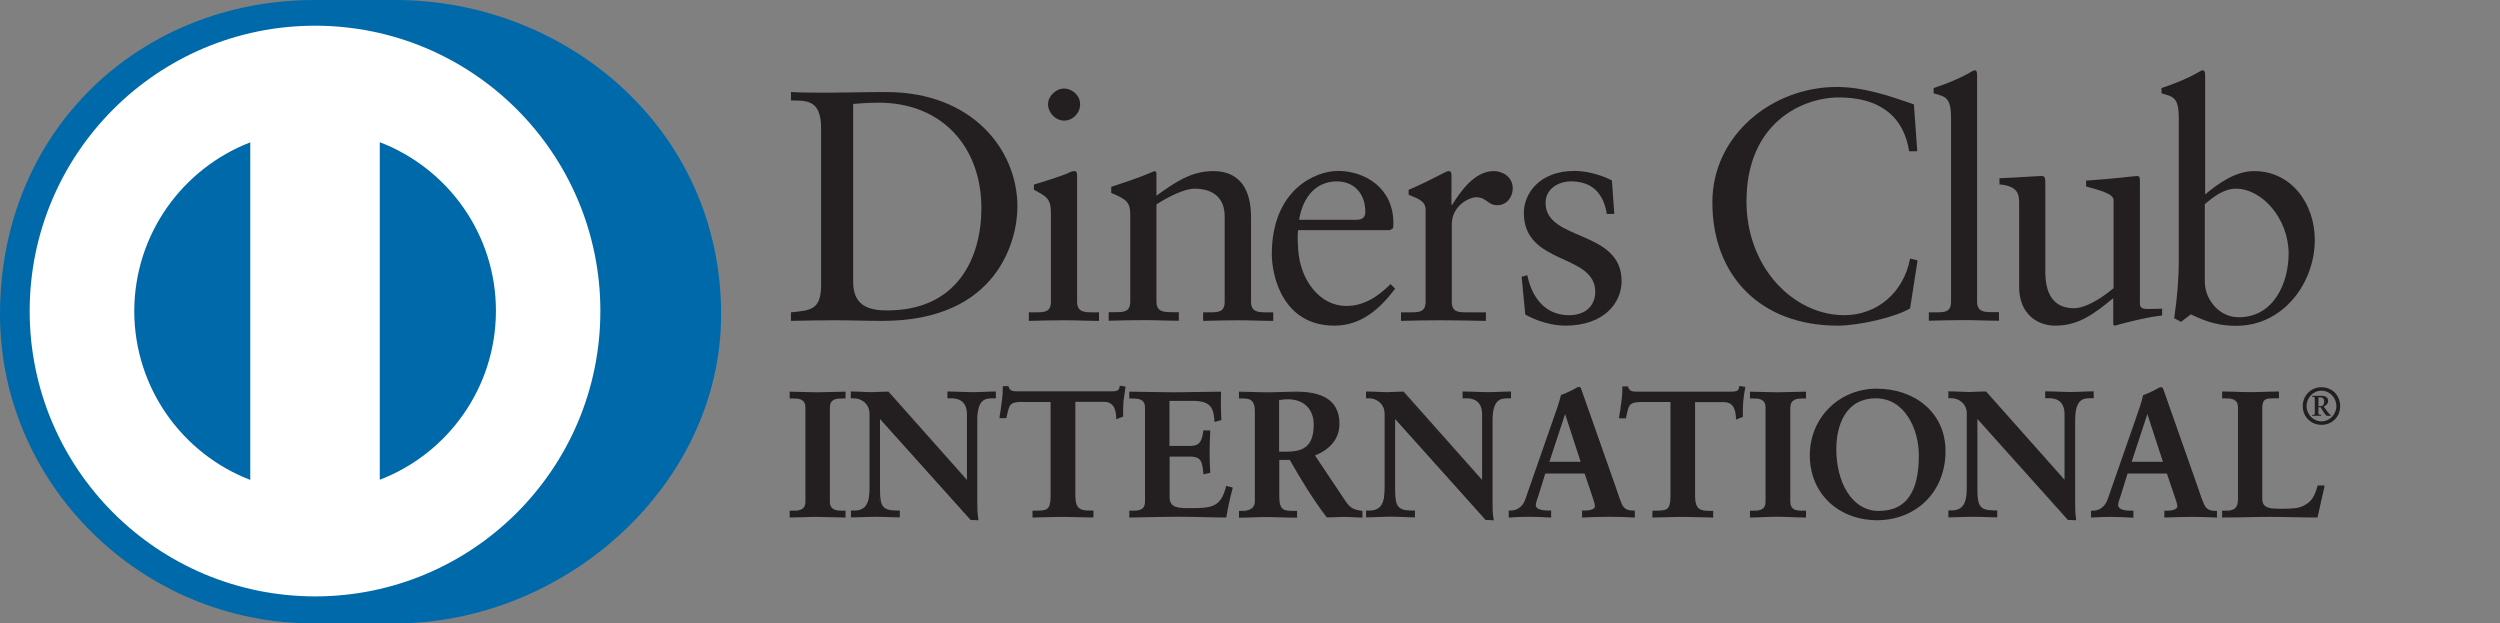 <?xml version="1.0" encoding="UTF-8"?>
<svg id="Layer_1" data-name="Layer 1" xmlns="http://www.w3.org/2000/svg" viewBox="0 0 157.53 39.28">
  <rect x="0" y="0" width="157.53" height="39.28" fill="#808080" stroke="none"/>
  <defs>
    <style>
      .cls-1 {
      fill: #0069aa;
      }

      .cls-2 {
      fill: #fff;
      }

      .cls-3 {
      fill: #2870ed;
      }

      .cls-4 {
      fill: #231f20;
      }
    </style>
  </defs>
  <g>
    <g>
      <circle class="cls-2" cx="19.78" cy="19.64" r="18.96"/>
      <g>
        <g>
          <path class="cls-4" d="m51.74,8.09c0-1.86-.97-1.74-1.9-1.76v-.53c.8.04,1.63.04,2.44.04.87,0,2.04-.04,3.57-.04,5.35,0,8.26,3.57,8.26,7.23,0,2.05-1.2,7.19-8.51,7.19-1.05,0-2.03-.04-2.99-.04s-1.84.02-2.77.04v-.54c1.24-.12,1.84-.16,1.9-1.57v-10.02Zm2.02,9.69c0,1.59,1.14,1.78,2.15,1.78,4.46,0,5.93-3.37,5.93-6.44,0-3.86-2.48-6.65-6.47-6.65-.85,0-1.24.06-1.61.08v11.24Z"/>
          <path class="cls-4" d="m64.84,19.68h.39c.58,0,.99,0,.99-.68v-5.6c0-.91-.31-1.03-1.07-1.44v-.33c.97-.29,2.13-.68,2.21-.75.15-.08.27-.1.37-.1s.14.12.14.29v7.93c0,.68.46.68,1.03.68h.35v.54c-.7,0-1.43-.04-2.17-.04s-1.49.02-2.25.04v-.54Zm2.21-12.08c-.54,0-1.01-.5-1.01-1.03s.5-.99,1.01-.99,1.01.43,1.01.99-.46,1.03-1.01,1.03Z"/>
          <path class="cls-4" d="m71.22,13.52c0-.76-.23-.97-1.2-1.36v-.39c.89-.29,1.73-.56,2.73-.99.06,0,.12.04.12.2v1.35c1.18-.85,2.19-1.55,3.58-1.55,1.76,0,2.38,1.28,2.38,2.89v5.33c0,.68.46.68,1.03.68h.37v.54c-.73,0-1.45-.04-2.19-.04s-1.49.02-2.23.04v-.54h.37c.58,0,.99,0,.99-.68v-5.35c0-1.18-.72-1.76-1.9-1.76-.66,0-1.71.54-2.4.99v6.11c0,.68.46.68,1.04.68h.37v.54c-.72,0-1.45-.04-2.19-.04s-1.49.02-2.23.04v-.54h.37c.58,0,.99,0,.99-.68v-5.47Z"/>
          <path class="cls-4" d="m81.8,14.51c-.04.19-.04.49,0,1.2.12,1.96,1.38,3.57,3.03,3.57,1.14,0,2.03-.62,2.79-1.38l.29.29c-.95,1.26-2.13,2.33-3.82,2.33-3.29,0-3.95-3.18-3.95-4.5,0-4.05,2.73-5.25,4.17-5.25,1.67,0,3.47,1.05,3.49,3.24,0,.13,0,.25-.02.37l-.19.12h-5.8Zm3.66-.66c.51,0,.57-.27.57-.52,0-1.06-.64-1.9-1.8-1.9-1.26,0-2.13.93-2.37,2.42h3.6Z"/>
          <path class="cls-4" d="m88.28,19.68h.56c.58,0,.99,0,.99-.68v-5.8c0-.64-.76-.76-1.07-.93v-.31c1.51-.64,2.34-1.18,2.52-1.18.12,0,.18.06.18.27v1.86h.04c.51-.8,1.38-2.13,2.64-2.13.52,0,1.18.35,1.18,1.09,0,.56-.39,1.06-.97,1.06-.64,0-.64-.5-1.36-.5-.35,0-1.51.48-1.51,1.72v4.85c0,.68.41.68.99.68h1.16v.54c-1.14-.02-2-.04-2.89-.04s-1.71.02-2.46.04v-.54Z"/>
          <path class="cls-4" d="m96.24,17.34c.27,1.36,1.1,2.52,2.61,2.52,1.22,0,1.67-.75,1.67-1.47,0-2.44-4.5-1.66-4.5-4.98,0-1.16.93-2.64,3.2-2.64.66,0,1.55.19,2.35.6l.15,2.11h-.47c-.21-1.3-.93-2.05-2.25-2.05-.83,0-1.61.48-1.61,1.36,0,2.42,4.79,1.67,4.79,4.92,0,1.36-1.09,2.81-3.55,2.81-.83,0-1.8-.29-2.52-.7l-.23-2.38.37-.1Z"/>
          <path class="cls-4" d="m120.82,9.53h-.52c-.39-2.42-2.11-3.39-4.42-3.39s-5.83,1.59-5.83,6.55c0,4.18,2.98,7.17,6.16,7.17,2.04,0,3.74-1.4,4.15-3.57l.47.12-.47,3.02c-.87.54-3.2,1.09-4.57,1.09-4.83,0-7.89-3.12-7.89-7.77,0-4.24,3.78-7.27,7.83-7.27,1.67,0,3.28.54,4.87,1.1l.21,2.95Z"/>
          <path class="cls-4" d="m121.56,19.68h.39c.58,0,.99,0,.99-.68V7.49c0-1.34-.31-1.39-1.1-1.61v-.33c.83-.27,1.69-.64,2.13-.89.23-.12.39-.23.45-.23.13,0,.16.12.16.29v14.27c0,.68.46.68,1.03.68h.35v.54c-.7,0-1.42-.04-2.17-.04s-1.48.02-2.25.04v-.54Z"/>
          <path class="cls-4" d="m134.83,19.08c0,.37.23.39.58.39.25,0,.56-.02.83-.02v.43c-.89.08-2.58.52-2.98.64l-.1-.06v-1.67c-1.24,1.01-2.19,1.73-3.66,1.73-1.11,0-2.27-.72-2.27-2.45v-5.29c0-.54-.08-1.06-1.24-1.16v-.39c.75-.02,2.39-.14,2.66-.14.23,0,.23.14.23.6v5.33c0,.62,0,2.4,1.8,2.4.7,0,1.63-.54,2.5-1.26v-5.56c0-.41-.99-.64-1.73-.85v-.37c1.86-.12,3.02-.29,3.22-.29.17,0,.17.14.17.37v7.62Z"/>
          <path class="cls-4" d="m138.94,12.26c.83-.7,1.94-1.48,3.08-1.48,2.4,0,3.84,2.09,3.84,4.34,0,2.7-1.98,5.41-4.94,5.41-1.53,0-2.33-.5-2.87-.72l-.62.47-.43-.23c.18-1.22.29-2.42.29-3.68V7.49c0-1.34-.31-1.39-1.09-1.61v-.33c.83-.27,1.69-.64,2.13-.89.23-.12.39-.23.46-.23.12,0,.16.12.16.29v7.54Zm0,5.62c0,.79.74,2.11,2.13,2.11,2.21,0,3.14-2.17,3.14-4.01,0-2.23-1.7-4.09-3.31-4.09-.77,0-1.41.5-1.97.97v5.02Z"/>
        </g>
        <g>
          <path class="cls-4" d="m49.82,32.22h.16c.4,0,.83-.05.83-.64v-5.89c0-.59-.43-.64-.83-.64h-.16v-.34c.44,0,1.11.05,1.66.05s1.24-.05,1.76-.05v.34h-.16c-.4,0-.83.05-.83.64v5.89c0,.59.43.64.83.64h.16v.34c-.54,0-1.21-.04-1.78-.04s-1.21.04-1.65.04v-.34Z"/>
          <path class="cls-4" d="m53.24,32.61c-.54,0-1.22-.04-1.78-.04h0c-.55,0-1.21.04-1.65.04h-.05v-.43h.21c.41,0,.78-.04.78-.59h0v-5.89c0-.55-.37-.59-.78-.59h-.21v-.43h.05c.44,0,1.11.04,1.66.04h0c.56,0,1.23-.04,1.76-.04h.05v.43h-.21c-.41,0-.78.04-.78.59h0v5.89c0,.55.38.58.78.59h.21v.43h-.05Zm-.05-.1v-.24s-.11,0-.11,0c-.4,0-.88-.07-.88-.69h0v-5.89c0-.62.48-.69.88-.69h.11v-.24c-.52,0-1.17.04-1.71.04h0c-.53,0-1.18-.04-1.62-.04h0v.24h.11c.4,0,.88.07.88.69h0v5.89c0,.62-.48.69-.88.69h-.11v.24c.44,0,1.07-.05,1.6-.05h0c.55,0,1.2.04,1.73.05h0Z"/>
        </g>
        <g>
          <path class="cls-4" d="m60.97,30.35l.02-.02v-4.21c0-.92-.64-1.06-.98-1.06h-.25v-.34c.53,0,1.05.05,1.57.05.46,0,.92-.05,1.38-.05v.34h-.17c-.47,0-1,.09-1,1.43v5.12c0,.39.01.79.07,1.13h-.43l-5.79-6.45v4.63c0,.98.19,1.31,1.06,1.31h.19v.34c-.48,0-.97-.04-1.45-.04s-1.02.04-1.53.04v-.34h.16c.78,0,1.01-.52,1.01-1.43v-4.73c0-.63-.52-1.01-1.02-1.01h-.15v-.34c.43,0,.86.05,1.29.05.34,0,.67-.05,1-.05l5,5.63Z"/>
          <path class="cls-4" d="m61.62,32.78l-.46-.02-5.71-6.36v4.5c.01.98.16,1.26,1.01,1.27h.24v.43h-.05c-.49,0-.97-.04-1.45-.04h0c-.5,0-1.02.04-1.53.04h-.05v-.43h.21c.74,0,.96-.48.96-1.38h0v-4.73c0-.6-.49-.96-.98-.96h-.2v-.43h.05c.43,0,.87.04,1.29.04h0c.33,0,.66-.04,1.04-.03h0l4.94,5.56v-4.13c0-.89-.6-1-.93-1.01h-.3v-.43h.05c.53,0,1.05.04,1.57.04h0c.46,0,.92-.04,1.38-.04h.05v.43h-.22c-.47.01-.94.06-.95,1.38h0v5.12c0,.39.01.78.07,1.13h0v.06s-.05,0-.05,0h0Zm-.43-.1h.37c-.05-.34-.06-.71-.06-1.08h0v-5.12c0-1.35.56-1.47,1.05-1.47h.12v-.24c-.44,0-.89.04-1.33.04h0c-.51,0-1.02-.04-1.52-.04h0v.24h.2c.35,0,1.03.15,1.03,1.11h0v4.25s-.04.02-.04.02l-.04.04-5-5.65c-.33,0-.66.04-1,.04h0c-.41,0-.84-.04-1.24-.04h0v.24s.1,0,.1,0c.53,0,1.07.4,1.07,1.06h0v4.73c0,.9-.25,1.47-1.06,1.48h-.11s0,.24,0,.24c.49,0,.99-.05,1.48-.05h0c.47,0,.94.04,1.4.05h0v-.24h-.14c-.89,0-1.1-.39-1.1-1.37h0v-4.76l5.84,6.53h0Zm-.22-2.33l.04-.03-.04.03h0Zm-.03-.02h0s0-.01,0-.01h0Z"/>
        </g>
        <g>
          <path class="cls-4" d="m64.4,25.28c-.84,0-.87.2-1.04,1.02h-.34c.05-.31.1-.63.14-.96.04-.31.07-.63.07-.95h.27c.09.34.37.32.68.32h5.8c.3,0,.58,0,.61-.35l.27.05c-.04.3-.09.61-.12.91-.02.3-.02.61-.02.91l-.34.13c-.02-.42-.08-1.08-.83-1.08h-1.84v5.98c0,.87.39.97.93.97h.21v.34c-.44,0-1.23-.04-1.83-.04-.67,0-1.46.04-1.9.04v-.34h.21c.62,0,.93-.05.93-.94v-6.01h-1.84Z"/>
          <path class="cls-4" d="m68.84,32.61c-.44,0-1.23-.04-1.83-.04h0c-.67,0-1.46.04-1.9.04h-.05v-.43h.26c.62-.02.87-.02.88-.89h0v-5.96h-1.79v-.1h1.89v6.05c0,.9-.36.99-.98.99h-.16v.24c.44,0,1.2-.04,1.85-.04h0c.59,0,1.34.04,1.78.04h0v-.24h-.16c-.54,0-.98-.13-.98-1.02h0v-6.03h1.89c.75,0,.85.64.88,1.06h0l.25-.09c0-.29,0-.59.02-.88h0c.03-.29.07-.57.12-.86h0l-.17-.03c-.06.33-.37.34-.65.34h-5.86c-.26,0-.55-.01-.65-.33h-.19c0,.31-.02.61-.07.91h0c-.03.31-.08.61-.12.9h.24c.15-.78.24-1.04,1.08-1.02h0v.1c-.83.02-.81.16-1,.99h0v.04h-.44v-.06c.05-.31.11-.63.14-.96h0c.05-.31.07-.62.07-.95h0v-.05h.36v.04c.09.28.29.29.58.29h5.86c.31,0,.54-.01.56-.3h0v-.05s.05,0,.05,0l.32.05v.05c-.05.3-.09.61-.13.91h0c-.02.3-.02.61-.02.91h0v.03h-.03s-.4.16-.4.16v-.07c-.03-.42-.08-1.03-.79-1.03h-1.79v5.93c.01.85.35.91.88.92h.26v.43h-.05Z"/>
        </g>
        <g>
          <path class="cls-4" d="m71.2,32.22h.16c.4,0,.83-.05.83-.64v-5.89c0-.59-.43-.64-.83-.64h-.16v-.34c.68,0,1.86.05,2.8.05s2.11-.05,2.88-.05c-.02.48,0,1.23.03,1.72l-.34.09c-.05-.73-.19-1.31-1.37-1.31h-1.56v2.94h1.33c.68,0,.82-.38.89-.99h.34c-.02.44-.03.88-.03,1.31s.01.85.03,1.28l-.34.07c-.07-.67-.1-1.11-.88-1.11h-1.34v2.62c0,.73.65.73,1.37.73,1.35,0,1.94-.09,2.28-1.37l.31.08c-.15.6-.28,1.19-.38,1.79-.72,0-2.01-.04-3.02-.04s-2.35.04-2.99.04v-.34Z"/>
          <path class="cls-4" d="m77.22,32.61c-.72,0-2.01-.05-3.02-.05h0c-1.01,0-2.35.05-2.99.05h-.05v-.43h.21c.41,0,.78-.04.78-.59h0v-5.89c0-.55-.38-.58-.78-.59h-.21v-.43h.05c.68,0,1.86.04,2.8.04h0c.94,0,2.11-.04,2.88-.04h.05v.05c0,.17-.01.37-.01.58h0c0,.39.01.81.03,1.13h0v.04h-.04s-.39.11-.39.11v-.06c-.07-.73-.16-1.26-1.32-1.27h-1.52v2.84h1.29c.65,0,.76-.34.84-.94h0v-.04h.44v.05c-.02.44-.04.88-.04,1.31h0c0,.43.01.85.04,1.28h0v.04h-.04s-.39.09-.39.09v-.05c-.08-.69-.09-1.06-.83-1.07h-1.3s0,2.57,0,2.57c0,.68.59.68,1.32.68h0c1.35,0,1.9-.07,2.23-1.34h0v-.05s.06,0,.06,0l.36.09v.05c-.16.59-.29,1.19-.39,1.78h0v.04h-.05Zm-.04-.1c.1-.57.23-1.14.36-1.7h0l-.22-.06c-.34,1.26-.99,1.37-2.31,1.36h0c-.71,0-1.42,0-1.42-.78h0v-2.67h1.4c.79,0,.86.47.92,1.11h0l.24-.05c-.02-.41-.03-.83-.03-1.24h0c0-.42.01-.84.03-1.27h-.24c-.06.59-.24,1-.93.99h-1.39v-3.04h1.61c1.17,0,1.36.6,1.41,1.3h0l.24-.07c-.02-.32-.03-.72-.03-1.1h0c0-.2,0-.38,0-.53h0c-.76,0-1.9.04-2.83.04h0c-.92,0-2.06-.04-2.75-.04h0v.24h.11c.4,0,.88.07.88.69h0v5.89c0,.62-.48.69-.88.69h-.11v.24c.65,0,1.95-.04,2.94-.04h0c.99,0,2.26.04,2.98.04h0Z"/>
        </g>
        <g>
          <path class="cls-4" d="m79.12,25.91c0-.82-.45-.85-.8-.85h-.2v-.34c.36,0,1.06.05,1.75.05s1.21-.05,1.81-.05c1.41,0,2.67.38,2.67,1.98,0,1.01-.67,1.63-1.56,1.98l1.92,2.87c.31.48.54.61,1.09.67v.34c-.37,0-.73-.04-1.1-.04-.35,0-.71.04-1.06.04-.86-1.13-1.61-2.35-2.34-3.64h-.74v2.41c0,.87.4.9.92.9h.2v.34c-.64,0-1.29-.04-1.94-.04-.54,0-1.07.04-1.63.04v-.34h.2c.41,0,.8-.19.8-.61v-5.71Zm1.44,2.61h.55c1.13,0,1.73-.43,1.73-1.75,0-1-.64-1.64-1.64-1.64-.34,0-.48.04-.64.05v3.35Z"/>
          <path class="cls-4" d="m85.79,32.61c-.38,0-.73-.04-1.1-.04h0c-.34,0-.7.04-1.09.03h0c-.86-1.13-1.6-2.34-2.33-3.62h-.66v2.36c.01.85.35.84.87.85h.25v.43h-.05c-.64,0-1.3-.04-1.93-.04h0c-.54,0-1.06.04-1.63.04h-.05v-.43h.25c.4,0,.74-.18.75-.56h0v-5.71c0-.8-.4-.8-.75-.81h-.25v-.43h.05c.37,0,1.06.04,1.75.04h0c.67,0,1.21-.04,1.81-.04h0c1.41,0,2.72.39,2.72,2.02h0c0,1.02-.67,1.65-1.54,2h0l1.89,2.83c.31.47.51.58,1.06.66h.04v.43h-.05Zm-5.24-3.74h.77v.02c.75,1.29,1.48,2.51,2.31,3.62h0c.34,0,.7-.05,1.05-.05h0c.36,0,.71.04,1.06.04h0v-.25c-.53-.06-.77-.22-1.08-.69h0l-1.96-2.93.06-.02c.88-.35,1.53-.95,1.53-1.93h0c0-1.56-1.21-1.92-2.63-1.93h0c-.59,0-1.14.04-1.81.04h0c-.66,0-1.33-.04-1.7-.04h0v.24h.16c.35,0,.84.06.84.9h0v5.71c0,.45-.42.66-.84.66h-.16v.24c.54,0,1.05-.04,1.58-.04h0c.63,0,1.26.04,1.89.04h0v-.24h-.15c-.51,0-.97-.06-.97-.95h0v-2.45h.05Zm0-.31h-.05v-3.44h.04c.15-.02.3-.05.65-.05h0c1.02,0,1.69.66,1.69,1.69h0c0,1.34-.65,1.8-1.78,1.8h-.55Zm.55-.1c1.11-.01,1.67-.4,1.68-1.7h0c0-.98-.62-1.59-1.59-1.6h0c-.3,0-.45.03-.59.04h0v3.26h.5Z"/>
        </g>
        <g>
          <path class="cls-4" d="m93.42,30.35l.02-.02v-4.21c0-.92-.64-1.06-.98-1.06h-.25v-.34c.53,0,1.04.05,1.57.05.46,0,.92-.05,1.38-.05v.34h-.17c-.47,0-1,.09-1,1.43v5.12c0,.39,0,.79.07,1.13h-.43l-5.79-6.45v4.63c0,.98.19,1.31,1.06,1.31h.19v.34c-.48,0-.97-.04-1.45-.04s-1.02.04-1.53.04v-.34h.15c.78,0,1.01-.52,1.01-1.43v-4.73c0-.63-.52-1.01-1.02-1.01h-.15v-.34c.43,0,.87.05,1.29.05.34,0,.66-.05,1-.05l5,5.63Z"/>
          <path class="cls-4" d="m94.07,32.78l-.46-.02-5.7-6.36v4.5c.01.98.16,1.26,1.01,1.27h.24v.43h-.05c-.49,0-.97-.05-1.45-.05h0c-.5,0-1.02.05-1.53.05h-.05v-.43h.21c.74,0,.96-.48.96-1.38h0v-4.73c0-.6-.49-.96-.97-.96h-.2v-.43h.05c.43,0,.87.04,1.29.04h0c.33,0,.66-.04,1.03-.03h0l4.94,5.56v-4.13c0-.89-.6-1-.93-1.01h-.3v-.43h.05c.53,0,1.05.04,1.57.04h0c.46,0,.92-.04,1.38-.04h.05v.43h-.21c-.46.01-.94.06-.95,1.38h0v5.12c0,.39,0,.78.07,1.13h0v.06s-.05,0-.05,0h0Zm-.43-.1h.37c-.05-.34-.06-.71-.06-1.08h0v-5.12c0-1.35.57-1.47,1.05-1.47h.12v-.24c-.44,0-.89.04-1.33.04h0c-.52,0-1.02-.04-1.52-.04h0v.24h.2c.35,0,1.03.15,1.03,1.11h0l-.02,4.25-.02.02-.04.04-5-5.65c-.33,0-.66.04-1,.04h0c-.42,0-.84-.04-1.25-.04h0v.24h.1c.53,0,1.07.4,1.07,1.06h0v4.73c0,.9-.25,1.47-1.06,1.48h-.11v.24c.49,0,.99-.04,1.48-.04h0c.47,0,.94.04,1.4.04h0v-.24h-.14c-.88,0-1.11-.39-1.11-1.37h0v-4.76l5.84,6.53h0Zm-.23-2.33l.04-.03-.04.03h0Zm-.03-.02h0s0-.01,0-.01h0Z"/>
        </g>
        <g>
          <path class="cls-4" d="m96.99,30.96c-.11.38-.25.68-.25.88,0,.34.48.39.84.39h.12v.34c-.45-.02-.91-.04-1.36-.04-.41,0-.81.02-1.21.04v-.34h.07c.44,0,.81-.26.98-.73l1.8-5.16c.15-.42.35-.98.42-1.4.36-.12.81-.35,1.02-.48.03-.01.05-.02.09-.02.03,0,.06,0,.08.03.03.09.07.19.1.28l2.07,5.88c.13.39.27.81.41,1.15.14.31.37.45.74.45h.07v.34c-.5-.02-1.01-.04-1.55-.04s-1.11.02-1.68.04v-.34h.12c.26,0,.7-.04.7-.32,0-.15-.1-.45-.23-.81l-.44-1.3h-2.55l-.36,1.17Zm1.64-4.98h-.02l-1.05,3.18h2.1l-1.03-3.18Z"/>
          <path class="cls-4" d="m102.97,32.61c-.5-.02-1.01-.05-1.55-.05h0c-.55,0-1.11.02-1.68.05h-.05s0-.05,0-.05v-.39h.17c.26,0,.64-.06.64-.27h0c0-.13-.1-.44-.22-.79h0l-.43-1.27h-2.48l-.35,1.13c-.11.39-.25.68-.25.86h0c0,.27.43.34.8.34h.17v.44h-.05c-.45-.02-.91-.05-1.36-.05h0c-.4,0-.81.02-1.21.05h-.05s0-.05,0-.05v-.39h.11c.42,0,.77-.24.93-.7h0l1.8-5.16c.15-.42.35-.98.45-1.42h0c.35-.12.8-.35,1.02-.48h0s.06-.03.11-.03h0s.09,0,.12.07h0c.03.09.07.19.1.28h0l2.07,5.88c.13.39.27.81.41,1.14h0c.13.3.34.42.7.42h.12v.44h-.05Zm-3.18-.11c.55-.02,1.1-.04,1.64-.04h0c.52,0,1.01.02,1.5.04h0v-.23h-.02c-.38,0-.65-.15-.79-.48h0c-.15-.34-.28-.76-.41-1.15h0l-2.07-5.88c-.03-.09-.07-.19-.1-.27h0s0-.01-.02-.01h-.02s-.04,0-.06.02h0c-.22.14-.67.36-1,.45h0c-.07.43-.27.99-.42,1.4h0l-1.8,5.16c-.17.49-.57.76-1.02.76h-.02v.23c.38-.02.77-.04,1.16-.04h0c.43,0,.88.02,1.31.04h0v-.23h-.07c-.37,0-.88-.04-.89-.44h0c0-.22.14-.51.25-.89h.05s-.05,0-.05,0l.37-1.2h2.62l.45,1.34c.13.36.23.66.23.83h0c-.02.34-.49.37-.74.38h-.08v.23h0Zm-2.3-3.3l1.08-3.28h.06v.05h-.01s.01,0,.01,0v-.05h.03l1.07,3.28h-2.24Zm.14-.1h1.97l-.98-3.01-.99,3.01h0Zm.95-3.12h.03s-.03,0-.03,0h0Z"/>
        </g>
        <g>
          <path class="cls-4" d="m103.47,25.28c-.84,0-.88.2-1.05,1.02h-.34c.05-.31.1-.63.14-.96.05-.31.07-.63.07-.95h.27c.09.34.37.32.67.32h5.8c.3,0,.58,0,.61-.35l.27.05c-.04.3-.09.61-.12.91-.03.3-.03.61-.03.91l-.33.13c-.02-.42-.08-1.08-.83-1.08h-1.84v5.98c0,.87.39.97.93.97h.21v.34c-.44,0-1.22-.04-1.83-.04-.67,0-1.46.04-1.9.04v-.34h.21c.62,0,.94-.05.94-.94v-6.01h-1.84Z"/>
          <path class="cls-4" d="m107.9,32.61c-.44,0-1.22-.04-1.83-.04h0c-.67,0-1.46.04-1.9.04h-.05v-.43h.26c.62-.02.87-.02.88-.89h0v-5.96h-1.79v-.1h1.89v6.05c0,.9-.36.99-.98.99h-.16v.24c.44,0,1.2-.05,1.85-.05h0c.59,0,1.34.04,1.78.05h0v-.24h-.17c-.54,0-.98-.13-.98-1.02h0v-6.03h1.89c.76,0,.85.64.88,1.06h0l.24-.09c0-.29,0-.59.02-.88h0c.03-.29.07-.58.11-.86h0l-.17-.03c-.05.33-.37.34-.65.34h-5.86c-.27,0-.55-.01-.65-.33h-.18c0,.31-.02.61-.07.92h0c-.03.31-.09.61-.13.9h.24c.15-.78.24-1.04,1.09-1.02h0v.1c-.84.02-.82.16-1,.99h0v.04h-.44v-.06c.05-.31.11-.63.14-.95h0c.05-.32.07-.63.07-.95h0v-.05h.36v.04c.09.28.3.29.58.29h5.86c.31,0,.54-.01.56-.3h0v-.05s.06,0,.06,0l.32.05v.05c-.06.3-.1.61-.13.91h0c-.02.3-.02.61-.02.91h0v.03h-.03s-.4.16-.4.16v-.07c-.03-.42-.07-1.03-.79-1.03h-1.79v5.93c.01.85.35.91.88.92h.26v.43h-.05Z"/>
        </g>
        <g>
          <path class="cls-4" d="m110.33,32.22h.16c.41,0,.83-.05.83-.64v-5.89c0-.59-.43-.64-.83-.64h-.16v-.34c.44,0,1.11.05,1.66.05s1.24-.05,1.77-.05v.34h-.16c-.41,0-.84.05-.84.64v5.89c0,.59.43.64.84.64h.16v.34c-.54,0-1.21-.04-1.78-.04s-1.21.04-1.65.04v-.34Z"/>
          <path class="cls-4" d="m113.75,32.61c-.54,0-1.22-.05-1.78-.05h0c-.55,0-1.21.05-1.65.05h-.05v-.43h.2c.41,0,.78-.04.78-.59h0v-5.89c0-.55-.37-.59-.78-.59h-.2v-.43h.05c.44,0,1.11.04,1.66.04h0c.56,0,1.23-.04,1.77-.04h.05v.43h-.2c-.41,0-.78.05-.79.59h0v5.89c0,.55.37.59.79.59h.2v.43h-.05Zm-.05-.1v-.24h-.11c-.4,0-.88-.07-.88-.69h0v-5.89c0-.62.48-.69.88-.69h.11v-.24c-.52,0-1.17.04-1.72.04h0c-.53,0-1.18-.04-1.61-.04h0v.24h.11c.4,0,.88.07.88.69h0v5.89c0,.62-.48.69-.88.69h-.11v.24c.43,0,1.07-.04,1.6-.04h0c.55,0,1.2.04,1.72.04h0Z"/>
        </g>
        <g>
          <path class="cls-4" d="m118.24,24.55c2.4,0,4.31,1.48,4.31,3.88,0,2.59-1.85,4.3-4.25,4.3s-4.2-1.62-4.2-4.04,1.81-4.15,4.15-4.15Zm.17,7.69c2.18,0,2.56-1.92,2.56-3.56s-.89-3.63-2.75-3.63c-1.97,0-2.55,1.75-2.55,3.26,0,2.01.92,3.94,2.74,3.94Z"/>
          <path class="cls-4" d="m114.04,28.69c0-2.36,1.84-4.19,4.2-4.2h0v.1c-2.31,0-4.1,1.79-4.1,4.1h0c0,2.39,1.8,3.98,4.16,3.99h0c2.37,0,4.2-1.7,4.2-4.26h0c0-2.36-1.88-3.83-4.26-3.83h0v-.1c2.41,0,4.35,1.5,4.35,3.93h0c0,2.61-1.88,4.35-4.3,4.36h0c-2.4,0-4.25-1.64-4.25-4.09h0Zm1.57-.39c0-1.51.6-3.31,2.6-3.31h0c1.91,0,2.8,2.03,2.8,3.68h0c0,1.64-.39,3.61-2.61,3.61h0v-.09c2.14,0,2.51-1.88,2.51-3.51h0c0-1.63-.88-3.58-2.7-3.58h0c-1.93,0-2.5,1.71-2.5,3.21h0c0,2,.92,3.88,2.69,3.89h0v.09c-1.86,0-2.79-1.96-2.79-3.98h0Z"/>
        </g>
        <g>
          <path class="cls-4" d="m130.12,30.35l.02-.02v-4.21c0-.92-.64-1.06-.98-1.06h-.24v-.34c.52,0,1.04.05,1.57.05.46,0,.92-.05,1.38-.05v.34h-.17c-.47,0-1,.09-1,1.43v5.12c0,.39.01.79.07,1.13h-.43l-5.79-6.45v4.63c0,.98.19,1.31,1.06,1.31h.19v.34c-.48,0-.97-.04-1.45-.04s-1.02.04-1.53.04v-.34h.16c.78,0,1.01-.52,1.01-1.43v-4.73c0-.63-.51-1.01-1.02-1.01h-.15v-.34c.43,0,.87.05,1.29.05.34,0,.66-.05,1-.05l5.01,5.63Z"/>
          <path class="cls-4" d="m130.77,32.78l-.47-.02-5.7-6.36v4.5c.01.98.16,1.25,1.01,1.26h.24v.44h-.05c-.49,0-.97-.04-1.45-.04h0c-.5,0-1.02.04-1.53.04h-.05v-.44h.2c.74,0,.95-.48.96-1.38h0v-4.73c0-.6-.49-.96-.97-.96h-.19v-.43h.05c.43,0,.87.04,1.29.04h0c.33,0,.66-.04,1.04-.03h0l4.94,5.56v-4.13c0-.89-.6-1-.93-1.01h-.29v-.43h.05c.53,0,1.05.04,1.57.04h0c.46,0,.92-.04,1.39-.04h.05v.43h-.22c-.46.01-.94.06-.95,1.38h0v5.12c0,.39,0,.78.06,1.13h0v.06s-.05,0-.05,0h0Zm-.43-.1h.37c-.05-.34-.06-.71-.06-1.08h0v-5.12c0-1.35.57-1.47,1.05-1.47h.12v-.24c-.45,0-.89.04-1.34.04h0c-.51,0-1.01-.04-1.52-.04h0v.24h.2c.35,0,1.03.16,1.03,1.11h0v4.25s-.03.02-.03.02l-.04.04-5.01-5.65c-.33,0-.66.04-1,.04h0c-.41,0-.84-.04-1.25-.04h0v.24h.1c.53,0,1.07.4,1.07,1.06h0v4.73c0,.9-.25,1.47-1.06,1.48h-.11v.24c.49,0,.99-.04,1.48-.04h0c.47,0,.94.04,1.4.04h0v-.24h-.15c-.88,0-1.1-.39-1.1-1.37h0v-4.76l5.84,6.53h0Zm-.22-2.33l.04-.03-.04.03h0Zm-.03-.02h0s0-.01,0-.01h0Z"/>
        </g>
        <g>
          <path class="cls-4" d="m133.68,30.96c-.11.38-.25.68-.25.88,0,.34.48.39.84.39h.13v.34c-.45-.02-.91-.04-1.36-.04-.41,0-.81.02-1.21.04v-.34h.06c.44,0,.81-.26.98-.73l1.8-5.16c.15-.42.35-.98.41-1.4.36-.12.81-.35,1.02-.48.03-.01.06-.02.09-.02.03,0,.05,0,.08.03.03.09.07.19.1.28l2.07,5.88c.13.39.27.81.42,1.15.13.31.37.45.74.45h.07v.34c-.5-.02-1.01-.04-1.55-.04s-1.11.02-1.69.04v-.34h.12c.26,0,.7-.04.7-.32,0-.15-.1-.45-.23-.81l-.44-1.3h-2.55l-.36,1.17Zm1.64-4.98h-.02l-1.05,3.18h2.11l-1.04-3.18Z"/>
          <path class="cls-4" d="m139.67,32.61c-.51-.02-1.01-.04-1.55-.04h0c-.55,0-1.11.02-1.69.04h-.05s0-.05,0-.05v-.38h.17c.26,0,.65-.06.65-.28h0c0-.13-.1-.43-.23-.79h0l-.43-1.27h-2.48l-.35,1.13h0c-.11.39-.25.68-.24.86h0c0,.28.42.35.79.35h.17v.44h-.05c-.45-.02-.91-.05-1.36-.05h0c-.41,0-.81.02-1.21.04h-.05s0-.05,0-.05v-.38h.11c.42,0,.77-.25.93-.7h0l1.8-5.16c.14-.42.35-.98.44-1.42h0c.35-.12.81-.35,1.02-.48h0s.06-.02.11-.02h0s.09,0,.12.07h0c.03.09.07.19.1.28h0l2.07,5.88c.13.39.27.81.42,1.14h0c.13.3.33.42.7.42h.11v.44h-.05Zm-3.19-.1c.55-.02,1.1-.04,1.64-.04h0c.52,0,1.01.02,1.5.04h0v-.23h-.02c-.38,0-.65-.15-.79-.48h0c-.15-.34-.28-.76-.42-1.15h0l-2.07-5.88c-.03-.09-.07-.19-.1-.27h0s0-.02-.02-.02h-.02s-.04,0-.07.02h0c-.22.14-.67.36-1,.45h0c-.07.43-.27.99-.41,1.4h0l-1.8,5.16c-.17.49-.56.76-1.02.76h-.02v.23c.39-.02.78-.04,1.17-.04h0c.43,0,.88.02,1.31.04h0v-.23h-.08c-.36,0-.88-.04-.89-.44h0c0-.22.14-.51.25-.89h.04s-.04,0-.04,0l.37-1.2h2.62l.45,1.34c.13.36.23.66.23.83h0c-.02.34-.49.37-.75.38h-.07v.24h0Zm-2.3-3.31l1.08-3.28h.05v.05h-.01s.01,0,.01,0v-.05h.04l1.06,3.28h-2.24Zm.14-.1h1.97l-.98-3.01-.99,3.01h0Zm.96-3.12h.02s-.02,0-.02,0h0Z"/>
        </g>
        <g>
          <path class="cls-4" d="m142.51,31.46c0,.45.31.58.67.63.46.03.97.03,1.49-.02.47-.05.88-.33,1.08-.61.18-.25.28-.56.35-.81h.33c-.12.64-.28,1.27-.42,1.91-.99,0-1.98-.04-2.96-.04s-1.98.04-2.97.04v-.34h.16c.41,0,.85-.05.85-.75v-5.78c0-.59-.44-.64-.85-.64h-.16v-.34c.6,0,1.18.05,1.78.05s1.14-.05,1.71-.05v.34h-.28c-.43,0-.76.01-.76.61v5.8Z"/>
          <path class="cls-4" d="m146,32.61c-.99,0-1.98-.04-2.96-.04h0c-.99,0-1.98.04-2.97.04h-.05v-.43h.2c.41,0,.79-.04.8-.71h0v-5.78c0-.55-.39-.58-.8-.59h-.2v-.43h.05c.6,0,1.18.04,1.78.04h0c.57,0,1.13-.04,1.71-.04h.04v.43h-.33c-.43.01-.71,0-.72.56h0v5.8c0,.42.28.53.63.58h0c.2.01.41.02.62.02h0c.27,0,.56-.01.85-.04h0c.46-.06.85-.32,1.04-.59h0c.17-.24.27-.55.34-.8h0v-.04h.44v.06c-.14.64-.29,1.27-.43,1.91h0v.04h-.05Zm-.04-.1c.13-.61.28-1.21.4-1.81h-.23c-.07.25-.17.55-.35.79h0c-.21.29-.63.57-1.11.63h0c-.3.03-.59.05-.86.05h0c-.22,0-.43,0-.63-.02h0c-.36-.04-.72-.2-.72-.68h0v-5.8c0-.63.39-.66.81-.66h.23v-.24c-.55,0-1.1.04-1.66.04h0c-.58,0-1.15-.04-1.73-.04h0v.24h.11c.4,0,.89.07.89.69h0v5.78c0,.73-.49.8-.89.8h-.11v.24c.97,0,1.94-.04,2.92-.04h0c.98,0,1.95.04,2.93.04h0Z"/>
        </g>
        <path class="cls-4" d="m146.28,24.4c.68,0,1.18.52,1.18,1.19s-.51,1.18-1.18,1.18-1.18-.52-1.18-1.18.51-1.19,1.18-1.19Zm0,2.15c.53,0,.94-.45.94-.96s-.4-.97-.94-.97-.94.46-.94.97.41.96.94.96Zm-.59-.34v-.06c.14-.02.17-.01.17-.11v-.88c0-.12-.01-.17-.17-.16v-.06h.61c.21,0,.4.1.4.31,0,.18-.11.31-.28.36l.19.27c.09.12.19.24.26.28v.04h-.23c-.11,0-.21-.23-.42-.54h-.13v.39c0,.08.03.07.17.09v.06h-.57Zm.4-.62h.14c.15,0,.22-.11.22-.3s-.11-.25-.23-.25h-.13v.56Z"/>
      </g>
    </g>
  </g>
  <path class="cls-1" d="m19.81,39.28c-10.87.05-19.81-8.75-19.81-19.47C0,8.1,8.94,0,19.81,0h5.09c10.74,0,20.54,8.1,20.54,19.81,0,10.71-9.8,19.47-20.54,19.47h-5.09Zm.04-37.66c-9.93,0-17.98,8.05-17.98,17.98,0,9.93,8.05,17.97,17.98,17.98,9.93,0,17.98-8.05,17.98-17.98,0-9.93-8.05-17.98-17.98-17.98Zm-4.08,28.61V8.97c-4.27,1.65-7.3,5.78-7.31,10.64.01,4.85,3.04,8.99,7.31,10.63Zm15.48-10.63c0-4.86-3.04-9-7.32-10.64v21.27c4.28-1.64,7.31-5.78,7.32-10.64Z"/>
</svg>